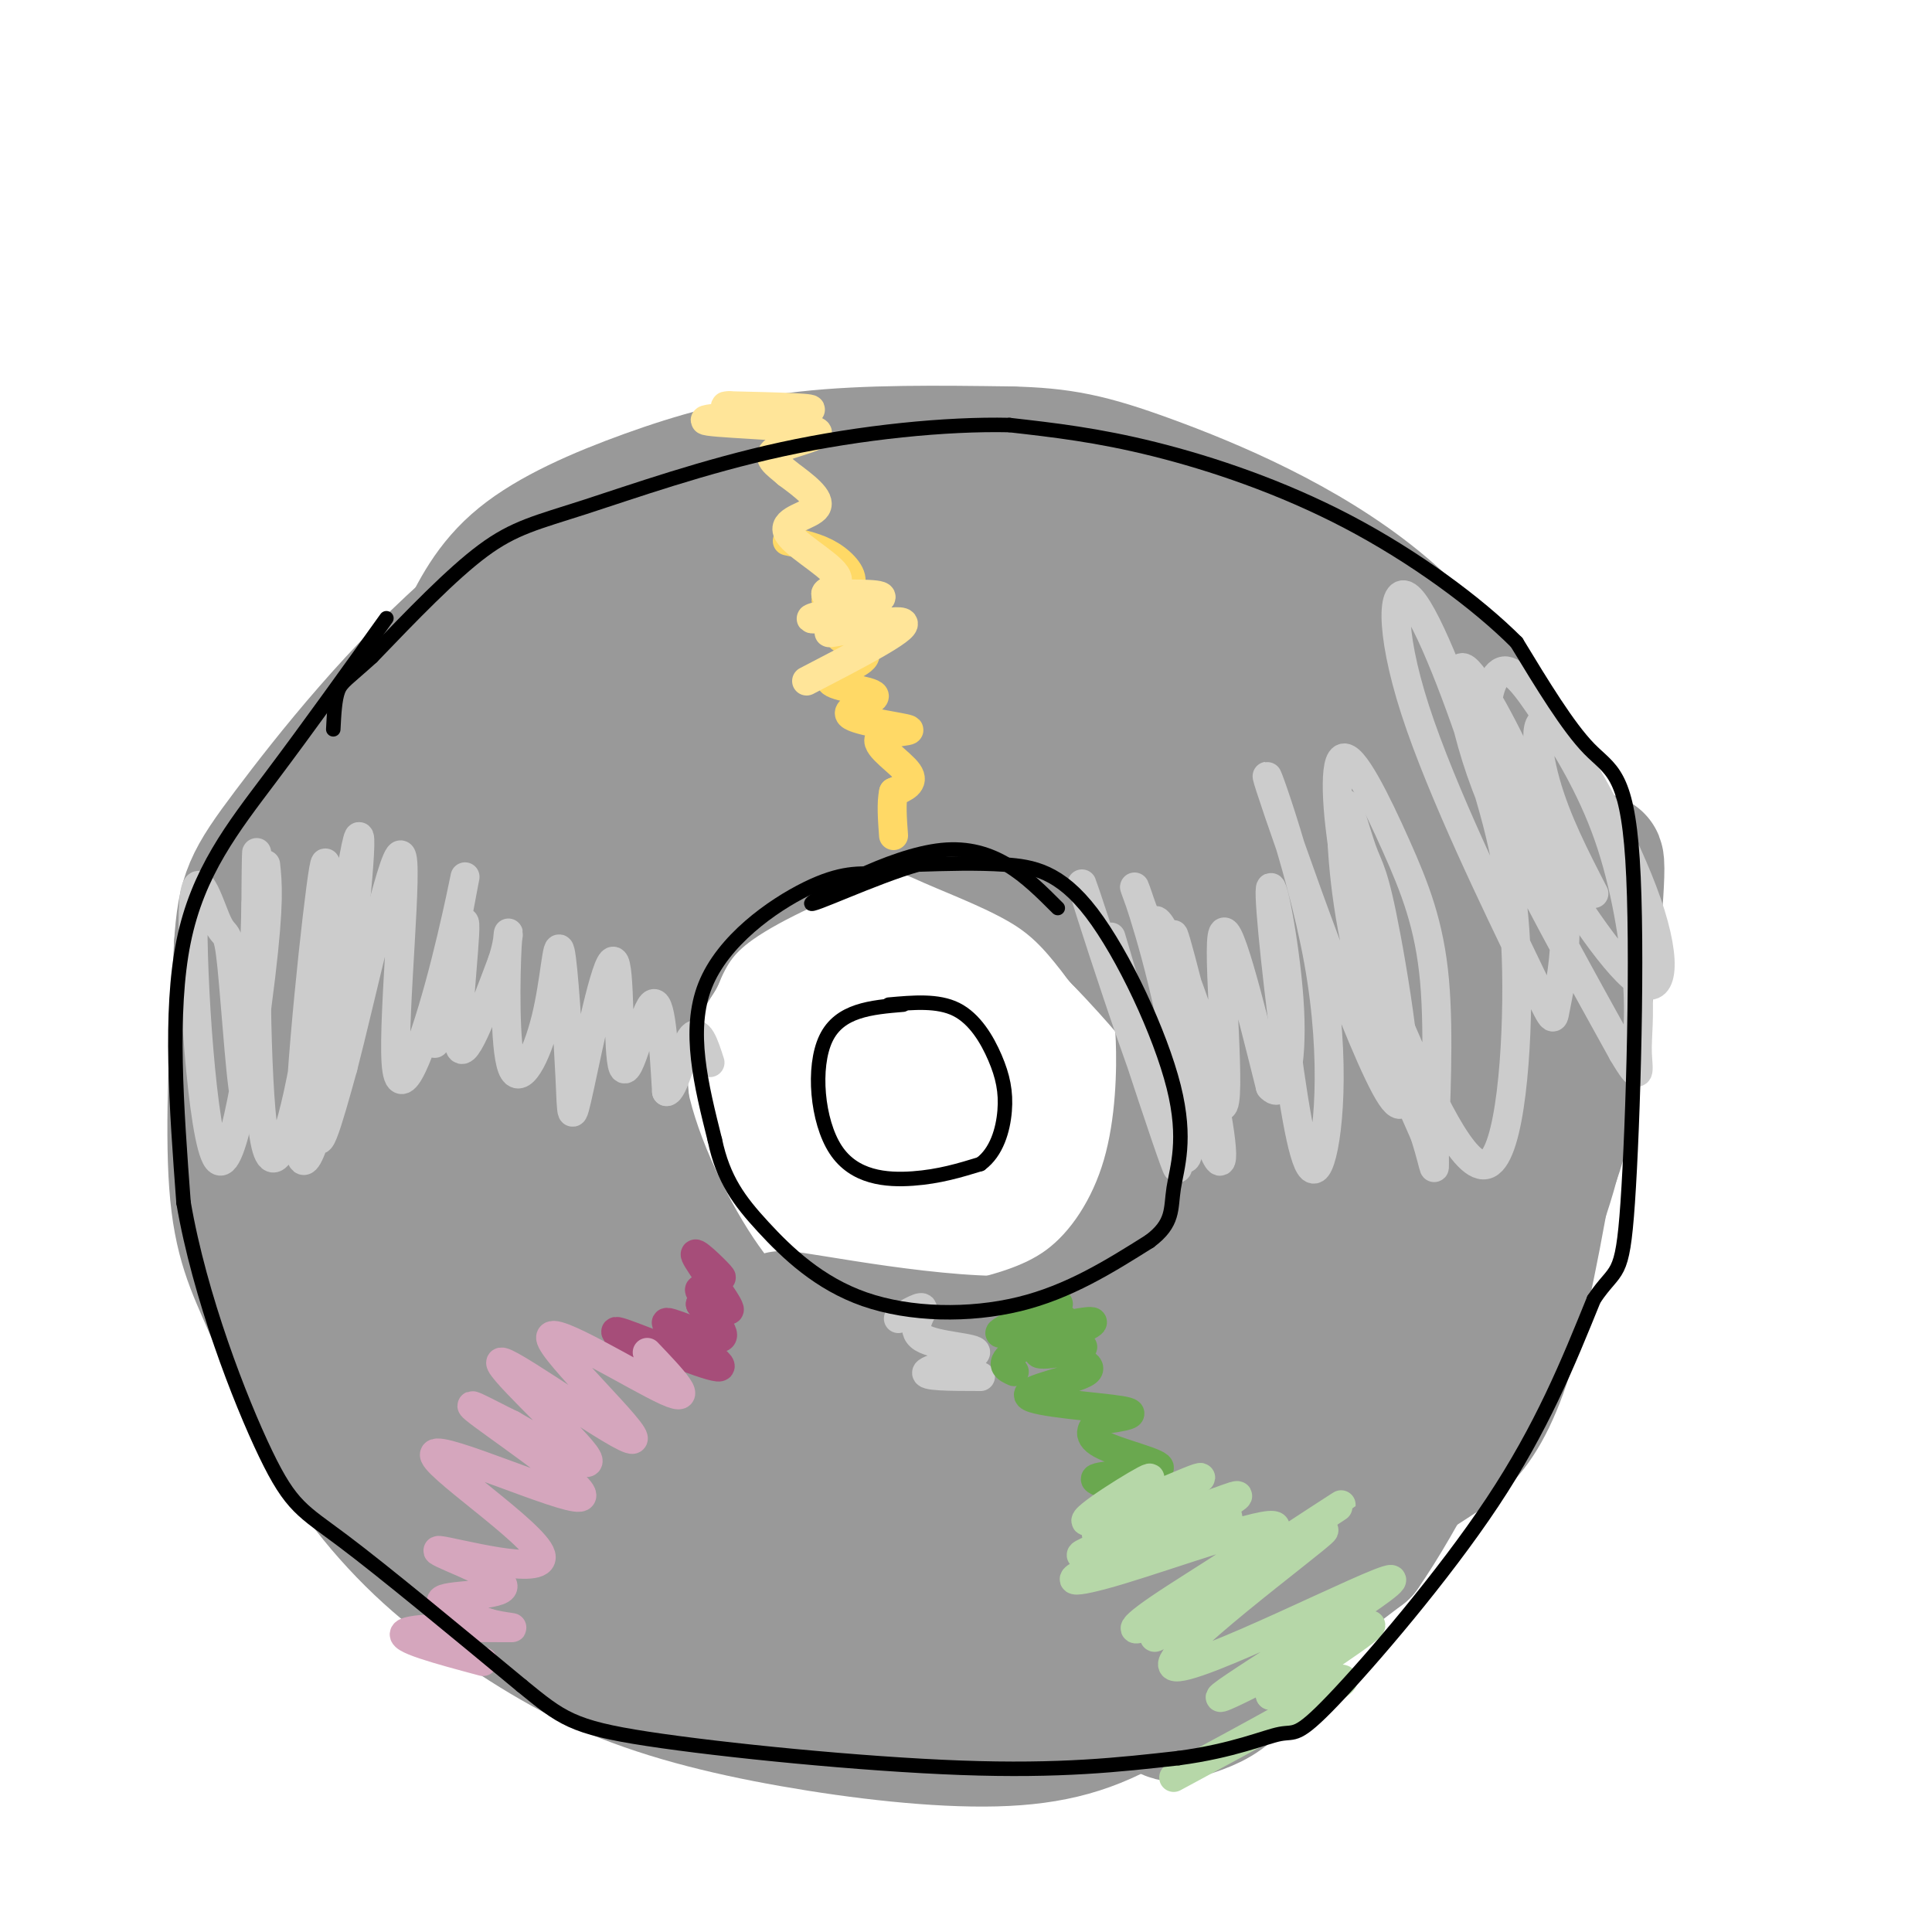 <svg viewBox='0 0 400 400' version='1.1' xmlns='http://www.w3.org/2000/svg' xmlns:xlink='http://www.w3.org/1999/xlink'><g fill='none' stroke='rgb(153,153,153)' stroke-width='28' stroke-linecap='round' stroke-linejoin='round'><path d='M96,133c2.863,-5.946 5.726,-11.893 12,-17c6.274,-5.107 15.958,-9.375 26,-13c10.042,-3.625 20.440,-6.607 33,-8c12.560,-1.393 27.280,-1.196 42,-1'/><path d='M209,94c10.703,0.258 16.459,1.403 29,6c12.541,4.597 31.867,12.644 47,25c15.133,12.356 26.074,29.019 32,40c5.926,10.981 6.836,16.280 7,21c0.164,4.720 -0.418,8.860 -1,13'/><path d='M323,199c-1.864,4.451 -6.026,9.080 -4,14c2.026,4.920 10.238,10.132 0,33c-10.238,22.868 -38.925,63.391 -56,84c-17.075,20.609 -22.537,21.305 -28,22'/><path d='M235,352c-8.877,5.343 -17.070,7.700 -29,8c-11.930,0.300 -27.596,-1.458 -42,-4c-14.404,-2.542 -27.544,-5.869 -39,-11c-11.456,-5.131 -21.228,-12.065 -31,-19'/><path d='M94,326c-9.498,-7.539 -17.742,-16.887 -24,-27c-6.258,-10.113 -10.531,-20.992 -14,-29c-3.469,-8.008 -6.134,-13.145 -7,-25c-0.866,-11.855 0.067,-30.427 1,-49'/><path d='M50,196c0.700,-10.799 1.951,-13.297 10,-24c8.049,-10.703 22.898,-29.612 40,-44c17.102,-14.388 36.458,-24.254 52,-29c15.542,-4.746 27.271,-4.373 39,-4'/><path d='M191,95c16.327,0.236 37.644,2.826 26,8c-11.644,5.174 -56.250,12.931 -80,20c-23.750,7.069 -26.643,13.448 -30,21c-3.357,7.552 -7.179,16.276 -11,25'/><path d='M96,169c-3.734,8.425 -7.570,16.989 -11,27c-3.430,10.011 -6.453,21.470 -4,37c2.453,15.530 10.383,35.132 16,47c5.617,11.868 8.919,16.003 12,20c3.081,3.997 5.939,7.855 12,12c6.061,4.145 15.324,8.578 25,12c9.676,3.422 19.765,5.835 29,6c9.235,0.165 17.618,-1.917 26,-4'/><path d='M201,326c12.613,-2.488 31.146,-6.707 46,-15c14.854,-8.293 26.030,-20.659 36,-31c9.970,-10.341 18.734,-18.659 23,-34c4.266,-15.341 4.033,-37.707 5,-48c0.967,-10.293 3.133,-8.512 -6,-18c-9.133,-9.488 -29.567,-30.244 -50,-51'/><path d='M255,129c-10.183,-9.022 -10.640,-6.076 -20,-6c-9.360,0.076 -27.623,-2.717 -40,-3c-12.377,-0.283 -18.867,1.945 -26,4c-7.133,2.055 -14.909,3.937 -26,12c-11.091,8.063 -25.499,22.305 -36,33c-10.501,10.695 -17.096,17.841 -20,28c-2.904,10.159 -2.115,23.331 -1,32c1.115,8.669 2.558,12.834 4,17'/><path d='M90,246c5.025,14.579 15.587,42.525 19,54c3.413,11.475 -0.322,6.478 -2,6c-1.678,-0.478 -1.298,3.564 -9,-2c-7.702,-5.564 -23.486,-20.732 -30,-37c-6.514,-16.268 -3.757,-33.634 -1,-51'/><path d='M67,216c0.965,-14.569 3.876,-25.492 5,-33c1.124,-7.508 0.459,-11.601 10,-19c9.541,-7.399 29.286,-18.104 43,-25c13.714,-6.896 21.398,-9.982 32,-11c10.602,-1.018 24.124,0.034 34,0c9.876,-0.034 16.108,-1.152 28,5c11.892,6.152 29.446,19.576 47,33'/><path d='M266,166c10.383,12.706 12.840,27.971 14,39c1.160,11.029 1.022,17.822 -7,30c-8.022,12.178 -23.929,29.740 -35,40c-11.071,10.260 -17.306,13.217 -23,15c-5.694,1.783 -10.847,2.391 -16,3'/><path d='M199,293c-3.857,0.793 -5.500,1.276 -11,0c-5.500,-1.276 -14.856,-4.311 -23,-9c-8.144,-4.689 -15.077,-11.032 -22,-22c-6.923,-10.968 -13.835,-26.562 -15,-38c-1.165,-11.438 3.418,-18.719 8,-26'/><path d='M136,198c2.997,-7.082 6.488,-11.787 15,-17c8.512,-5.213 22.044,-10.933 30,-13c7.956,-2.067 10.334,-0.479 16,2c5.666,2.479 14.619,5.851 21,10c6.381,4.149 10.191,9.074 14,14'/><path d='M232,194c4.250,4.419 7.874,8.466 10,11c2.126,2.534 2.756,3.556 3,10c0.244,6.444 0.104,18.312 -3,29c-3.104,10.688 -9.173,20.197 -17,26c-7.827,5.803 -17.414,7.902 -27,10'/><path d='M198,280c-14.997,-0.561 -38.990,-6.964 -36,-7c2.990,-0.036 32.961,6.294 51,5c18.039,-1.294 24.144,-10.213 29,-18c4.856,-7.787 8.461,-14.443 11,-20c2.539,-5.557 4.011,-10.016 4,-18c-0.011,-7.984 -1.506,-19.492 -3,-31'/><path d='M254,191c-1.754,-8.143 -4.640,-13.001 -11,-19c-6.360,-5.999 -16.194,-13.140 -25,-17c-8.806,-3.860 -16.583,-4.438 -31,-4c-14.417,0.438 -35.473,1.890 -46,3c-10.527,1.110 -10.527,1.876 -15,7c-4.473,5.124 -13.421,14.607 -18,28c-4.579,13.393 -4.790,30.697 -5,48'/><path d='M103,237c4.766,15.013 19.181,28.545 27,43c7.819,14.455 9.042,29.833 4,24c-5.042,-5.833 -16.350,-32.877 -22,-49c-5.650,-16.123 -5.641,-21.326 -6,-29c-0.359,-7.674 -1.086,-17.820 0,-25c1.086,-7.180 3.985,-11.395 7,-16c3.015,-4.605 6.147,-9.602 13,-15c6.853,-5.398 17.426,-11.199 28,-17'/><path d='M154,153c-0.076,7.175 -14.265,33.613 -21,46c-6.735,12.387 -6.016,10.722 -5,21c1.016,10.278 2.327,32.497 4,45c1.673,12.503 3.706,15.289 8,20c4.294,4.711 10.848,11.345 14,15c3.152,3.655 2.900,4.330 7,5c4.100,0.670 12.550,1.335 21,2'/><path d='M182,307c8.817,0.165 20.360,-0.423 31,-3c10.640,-2.577 20.378,-7.144 34,-19c13.622,-11.856 31.129,-31.000 41,-50c9.871,-19.000 12.106,-37.857 12,-40c-0.106,-2.143 -2.553,12.429 -5,27'/><path d='M295,222c-3.313,12.011 -9.094,28.539 -12,42c-2.906,13.461 -2.936,23.855 -25,37c-22.064,13.145 -66.161,29.041 -79,37c-12.839,7.959 5.581,7.979 24,8'/><path d='M203,346c4.226,2.778 2.793,5.724 14,0c11.207,-5.724 35.056,-20.118 49,-30c13.944,-9.882 17.984,-15.252 22,-21c4.016,-5.748 8.008,-11.874 12,-18'/><path d='M300,277c5.956,-12.444 14.844,-34.556 19,-49c4.156,-14.444 3.578,-21.222 3,-28'/><path d='M322,200c1.287,-0.348 3.005,12.783 2,25c-1.005,12.217 -4.732,23.520 -10,36c-5.268,12.480 -12.077,26.137 -21,38c-8.923,11.863 -19.962,21.931 -31,32'/><path d='M262,331c-9.153,9.542 -16.535,17.397 -19,21c-2.465,3.603 -0.011,2.956 3,2c3.011,-0.956 6.580,-2.219 9,-5c2.420,-2.781 3.691,-7.080 8,-12c4.309,-4.920 11.654,-10.460 19,-16'/><path d='M282,321c7.714,-11.060 17.500,-30.708 25,-47c7.500,-16.292 12.714,-29.226 16,-41c3.286,-11.774 4.643,-22.387 6,-33'/><path d='M329,200c1.598,-13.619 2.593,-31.166 0,-16c-2.593,15.166 -8.775,63.045 -15,88c-6.225,24.955 -12.493,26.987 -20,32c-7.507,5.013 -16.254,13.006 -25,21'/><path d='M269,325c-4.500,4.167 -3.250,4.083 -2,4'/></g>
<g fill='none' stroke='rgb(204,204,204)' stroke-width='6' stroke-linecap='round' stroke-linejoin='round'><path d='M55,179c0.409,3.853 0.819,7.705 -1,23c-1.819,15.295 -5.865,42.032 -9,38c-3.135,-4.032 -5.359,-38.835 -5,-51c0.359,-12.165 3.303,-1.694 5,2c1.697,3.694 2.149,0.610 3,9c0.851,8.390 2.100,28.254 3,28c0.900,-0.254 1.450,-20.627 2,-41'/><path d='M53,187c0.313,-10.397 0.097,-15.890 0,-3c-0.097,12.890 -0.075,44.161 2,53c2.075,8.839 6.205,-4.755 9,-23c2.795,-18.245 4.257,-41.143 3,-34c-1.257,7.143 -5.232,44.326 -5,56c0.232,11.674 4.670,-2.159 8,-22c3.330,-19.841 5.550,-45.688 4,-40c-1.550,5.688 -6.872,42.911 -8,56c-1.128,13.089 1.936,2.045 5,-9'/><path d='M71,221c3.668,-14.088 10.337,-44.808 12,-44c1.663,0.808 -1.679,33.142 -1,43c0.679,9.858 5.380,-2.761 9,-16c3.620,-13.239 6.161,-27.097 5,-21c-1.161,6.097 -6.022,32.150 -6,33c0.022,0.850 4.929,-23.502 6,-25c1.071,-1.498 -1.694,19.858 -1,25c0.694,5.142 4.847,-5.929 9,-17'/><path d='M104,199c1.661,-4.901 1.314,-8.655 1,-3c-0.314,5.655 -0.595,20.717 1,25c1.595,4.283 5.066,-2.213 7,-10c1.934,-7.787 2.331,-16.865 3,-14c0.669,2.865 1.611,17.671 2,26c0.389,8.329 0.226,10.179 2,2c1.774,-8.179 5.486,-26.388 7,-26c1.514,0.388 0.831,19.374 2,22c1.169,2.626 4.191,-11.107 6,-13c1.809,-1.893 2.404,8.053 3,18'/><path d='M138,226c1.400,0.133 3.400,-8.533 5,-11c1.600,-2.467 2.800,1.267 4,5'/><path d='M230,194c8.210,27.694 16.421,55.389 13,46c-3.421,-9.389 -18.472,-55.861 -19,-57c-0.528,-1.139 13.467,43.056 19,54c5.533,10.944 2.605,-11.361 -1,-28c-3.605,-16.639 -7.887,-27.611 -7,-25c0.887,2.611 6.944,18.806 13,35'/><path d='M248,219c2.719,5.155 3.017,0.543 0,-9c-3.017,-9.543 -9.350,-24.018 -9,-18c0.350,6.018 7.382,32.530 11,43c3.618,10.470 3.823,4.900 1,-9c-2.823,-13.900 -8.674,-36.128 -8,-32c0.674,4.128 7.874,34.611 10,35c2.126,0.389 -0.821,-29.318 0,-35c0.821,-5.682 5.411,12.659 10,31'/><path d='M263,225c2.740,3.192 4.590,-4.327 4,-16c-0.590,-11.673 -3.618,-27.501 -4,-25c-0.382,2.501 1.884,23.332 4,38c2.116,14.668 4.082,23.174 6,19c1.918,-4.174 3.789,-21.027 0,-42c-3.789,-20.973 -13.237,-46.064 -10,-36c3.237,10.064 19.159,55.284 25,64c5.841,8.716 1.601,-19.073 -1,-33c-2.601,-13.927 -3.563,-13.991 -5,-18c-1.437,-4.009 -3.348,-11.964 -4,-9c-0.652,2.964 -0.043,16.847 3,30c3.043,13.153 8.522,25.577 14,38'/><path d='M295,235c2.536,8.039 1.875,9.137 2,2c0.125,-7.137 1.036,-22.510 0,-34c-1.036,-11.490 -4.018,-19.097 -8,-28c-3.982,-8.903 -8.965,-19.103 -11,-18c-2.035,1.103 -1.122,13.507 1,24c2.122,10.493 5.453,19.074 11,32c5.547,12.926 13.312,30.195 18,28c4.688,-2.195 6.300,-23.856 6,-40c-0.300,-16.144 -2.514,-26.772 -7,-41c-4.486,-14.228 -11.246,-32.058 -15,-36c-3.754,-3.942 -4.502,6.002 1,23c5.502,16.998 17.255,41.049 23,53c5.745,11.951 5.482,11.802 6,9c0.518,-2.802 1.816,-8.259 2,-15c0.184,-6.741 -0.746,-14.768 -5,-26c-4.254,-11.232 -11.831,-25.671 -15,-29c-3.169,-3.329 -1.930,4.450 0,12c1.930,7.550 4.551,14.871 10,26c5.449,11.129 13.724,26.064 22,41'/><path d='M336,218c4.033,6.861 3.115,3.514 3,0c-0.115,-3.514 0.573,-7.195 0,-15c-0.573,-7.805 -2.408,-19.735 -6,-30c-3.592,-10.265 -8.940,-18.864 -13,-25c-4.060,-6.136 -6.832,-9.808 -9,-9c-2.168,0.808 -3.731,6.097 -3,12c0.731,5.903 3.755,12.420 10,23c6.245,10.580 15.712,25.225 21,29c5.288,3.775 6.397,-3.318 2,-16c-4.397,-12.682 -14.299,-30.953 -19,-36c-4.701,-5.047 -4.200,3.129 -2,11c2.200,7.871 6.100,15.435 10,23'/><path d='M186,273c2.544,-1.464 5.088,-2.928 5,-2c-0.088,0.928 -2.807,4.249 0,6c2.807,1.751 11.140,1.933 11,3c-0.140,1.067 -8.754,3.019 -10,4c-1.246,0.981 4.877,0.990 11,1'/></g>
<g fill='none' stroke='rgb(255,217,102)' stroke-width='6' stroke-linecap='round' stroke-linejoin='round'><path d='M163,112c3.152,0.670 6.303,1.340 9,3c2.697,1.660 4.939,4.311 4,6c-0.939,1.689 -5.061,2.416 -5,3c0.061,0.584 4.303,1.024 6,2c1.697,0.976 0.848,2.488 0,4'/><path d='M177,130c-1.146,0.901 -4.012,1.154 -3,2c1.012,0.846 5.901,2.287 5,4c-0.901,1.713 -7.592,3.700 -7,5c0.592,1.300 8.467,1.912 9,3c0.533,1.088 -6.277,2.651 -5,4c1.277,1.349 10.641,2.485 12,3c1.359,0.515 -5.288,0.408 -6,2c-0.712,1.592 4.511,4.883 6,7c1.489,2.117 -0.755,3.058 -3,4'/><path d='M185,164c-0.500,2.167 -0.250,5.583 0,9'/></g>
<g fill='none' stroke='rgb(255,229,153)' stroke-width='6' stroke-linecap='round' stroke-linejoin='round'><path d='M167,141c10.411,-5.397 20.822,-10.795 20,-12c-0.822,-1.205 -12.878,1.782 -15,2c-2.122,0.218 5.689,-2.333 5,-3c-0.689,-0.667 -9.878,0.551 -9,0c0.878,-0.551 11.822,-2.872 14,-4c2.178,-1.128 -4.411,-1.064 -11,-1'/><path d='M171,123c-0.528,-0.573 3.652,-1.504 2,-4c-1.652,-2.496 -9.137,-6.557 -10,-9c-0.863,-2.443 4.896,-3.270 6,-5c1.104,-1.730 -2.448,-4.365 -6,-7'/><path d='M163,98c-2.267,-1.997 -4.933,-3.491 -2,-5c2.933,-1.509 11.467,-3.033 7,-4c-4.467,-0.967 -21.933,-1.376 -22,-2c-0.067,-0.624 17.267,-1.464 21,-2c3.733,-0.536 -6.133,-0.768 -16,-1'/><path d='M151,84c-2.167,0.000 0.417,0.500 3,1'/></g>
<g fill='none' stroke='rgb(166,77,121)' stroke-width='6' stroke-linecap='round' stroke-linejoin='round'><path d='M146,262c2.103,1.676 4.206,3.352 3,2c-1.206,-1.352 -5.721,-5.732 -5,-4c0.721,1.732 6.678,9.578 7,11c0.322,1.422 -4.990,-3.579 -6,-4c-1.010,-0.421 2.283,3.737 3,5c0.717,1.263 -1.141,-0.368 -3,-2'/><path d='M145,270c1.379,1.638 6.328,6.735 4,7c-2.328,0.265 -11.933,-4.300 -11,-3c0.933,1.300 12.405,8.465 11,9c-1.405,0.535 -15.687,-5.562 -20,-7c-4.313,-1.438 1.344,1.781 7,5'/><path d='M136,281c-0.333,0.667 -4.667,-0.167 -9,-1'/></g>
<g fill='none' stroke='rgb(213,166,189)' stroke-width='6' stroke-linecap='round' stroke-linejoin='round'><path d='M134,280c5.186,5.437 10.373,10.874 4,8c-6.373,-2.874 -24.304,-14.060 -24,-11c0.304,3.060 18.844,20.367 17,21c-1.844,0.633 -24.074,-15.406 -27,-16c-2.926,-0.594 13.450,14.259 17,19c3.550,4.741 -5.725,-0.629 -15,-6'/><path d='M106,295c-5.507,-2.654 -11.773,-6.289 -6,-2c5.773,4.289 23.587,16.502 20,17c-3.587,0.498 -28.576,-10.718 -30,-9c-1.424,1.718 20.715,16.369 22,21c1.285,4.631 -18.284,-0.759 -21,-1c-2.716,-0.241 11.423,4.666 13,7c1.577,2.334 -9.406,2.095 -12,3c-2.594,0.905 3.203,2.952 9,5'/><path d='M101,336c3.452,1.012 7.583,1.042 3,1c-4.583,-0.042 -17.881,-0.155 -20,1c-2.119,1.155 6.940,3.577 16,6'/></g>
<g fill='none' stroke='rgb(106,168,79)' stroke-width='6' stroke-linecap='round' stroke-linejoin='round'><path d='M210,284c-1.647,-0.747 -3.293,-1.495 0,-4c3.293,-2.505 11.526,-6.768 10,-7c-1.526,-0.232 -12.811,3.567 -13,3c-0.189,-0.567 10.718,-5.499 12,-6c1.282,-0.501 -7.062,3.428 -9,5c-1.938,1.572 2.531,0.786 7,0'/><path d='M217,275c3.964,-0.608 10.374,-2.128 9,-1c-1.374,1.128 -10.532,4.903 -11,6c-0.468,1.097 7.752,-0.485 9,-1c1.248,-0.515 -4.478,0.036 -4,1c0.478,0.964 7.159,2.341 5,4c-2.159,1.659 -13.158,3.601 -12,5c1.158,1.399 14.474,2.257 19,3c4.526,0.743 0.263,1.372 -4,2'/><path d='M228,294c-1.596,1.160 -3.585,3.059 0,5c3.585,1.941 12.744,3.922 12,5c-0.744,1.078 -11.393,1.252 -13,2c-1.607,0.748 5.826,2.071 8,3c2.174,0.929 -0.913,1.465 -4,2'/></g>
<g fill='none' stroke='rgb(182,215,168)' stroke-width='6' stroke-linecap='round' stroke-linejoin='round'><path d='M229,317c11.146,-6.030 22.292,-12.059 19,-11c-3.292,1.059 -21.021,9.207 -23,9c-1.979,-0.207 11.793,-8.768 13,-9c1.207,-0.232 -10.151,7.866 -11,11c-0.849,3.134 8.810,1.305 16,-1c7.190,-2.305 11.911,-5.087 13,-6c1.089,-0.913 -1.456,0.044 -4,1'/><path d='M252,311c-9.177,3.275 -30.120,10.961 -28,11c2.120,0.039 27.304,-7.570 30,-8c2.696,-0.430 -17.097,6.320 -26,10c-8.903,3.680 -6.915,4.289 4,1c10.915,-3.289 30.756,-10.478 32,-9c1.244,1.478 -16.110,11.623 -24,17c-7.890,5.377 -6.317,5.986 4,0c10.317,-5.986 29.376,-18.567 33,-21c3.624,-2.433 -8.188,5.284 -20,13'/><path d='M257,325c-9.472,6.797 -23.151,17.289 -16,13c7.151,-4.289 35.133,-23.360 33,-21c-2.133,2.360 -34.381,26.152 -31,28c3.381,1.848 42.391,-18.247 45,-18c2.609,0.247 -31.182,20.836 -35,24c-3.818,3.164 22.338,-11.096 29,-14c6.662,-2.904 -6.169,5.548 -19,14'/><path d='M263,351c1.933,0.622 16.267,-4.822 15,-3c-1.267,1.822 -18.133,10.911 -35,20'/></g>
<g fill='none' stroke='rgb(0,0,0)' stroke-width='3' stroke-linecap='round' stroke-linejoin='round'><path d='M80,128c-8.133,11.356 -16.267,22.711 -24,33c-7.733,10.289 -15.067,19.511 -18,34c-2.933,14.489 -1.467,34.244 0,54'/><path d='M38,249c3.333,19.405 11.667,40.917 17,52c5.333,11.083 7.667,11.738 16,18c8.333,6.262 22.667,18.131 37,30'/><path d='M108,349c8.274,6.750 10.458,8.625 26,11c15.542,2.375 44.440,5.250 65,6c20.560,0.750 32.780,-0.625 45,-2'/><path d='M244,364c11.510,-1.537 17.786,-4.381 21,-5c3.214,-0.619 3.365,0.987 11,-7c7.635,-7.987 22.753,-25.568 33,-41c10.247,-15.432 15.624,-28.716 21,-42'/><path d='M330,269c4.678,-7.021 5.872,-3.573 7,-20c1.128,-16.427 2.188,-52.730 1,-71c-1.188,-18.270 -4.625,-18.506 -9,-23c-4.375,-4.494 -9.687,-13.247 -15,-22'/><path d='M314,133c-8.214,-8.226 -21.250,-17.792 -35,-25c-13.750,-7.208 -28.214,-12.060 -40,-15c-11.786,-2.940 -20.893,-3.970 -30,-5'/><path d='M209,88c-13.062,-0.295 -30.718,1.467 -47,5c-16.282,3.533 -31.191,8.836 -41,12c-9.809,3.164 -14.517,4.190 -21,9c-6.483,4.810 -14.742,13.405 -23,22'/><path d='M77,136c-5.089,4.622 -6.311,5.178 -7,7c-0.689,1.822 -0.844,4.911 -1,8'/><path d='M187,208c-6.595,0.554 -13.190,1.107 -16,7c-2.810,5.893 -1.833,17.125 2,23c3.833,5.875 10.524,6.393 16,6c5.476,-0.393 9.738,-1.696 14,-3'/><path d='M203,241c3.337,-2.445 4.678,-7.057 5,-11c0.322,-3.943 -0.375,-7.215 -2,-11c-1.625,-3.785 -4.179,-8.081 -8,-10c-3.821,-1.919 -8.911,-1.459 -14,-1'/><path d='M182,181c-3.956,-0.244 -7.911,-0.489 -15,3c-7.089,3.489 -17.311,10.711 -21,20c-3.689,9.289 -0.844,20.644 2,32'/><path d='M148,236c1.726,8.175 5.040,12.614 10,18c4.960,5.386 11.566,11.719 21,15c9.434,3.281 21.695,3.509 32,1c10.305,-2.509 18.652,-7.754 27,-13'/><path d='M238,257c5.095,-3.770 4.332,-6.695 5,-11c0.668,-4.305 2.767,-9.989 0,-21c-2.767,-11.011 -10.399,-27.349 -17,-36c-6.601,-8.651 -12.172,-9.615 -18,-10c-5.828,-0.385 -11.914,-0.193 -18,0'/><path d='M190,179c-9.083,2.607 -22.792,9.125 -22,8c0.792,-1.125 16.083,-9.893 27,-11c10.917,-1.107 17.458,5.446 24,12'/></g>
</svg>